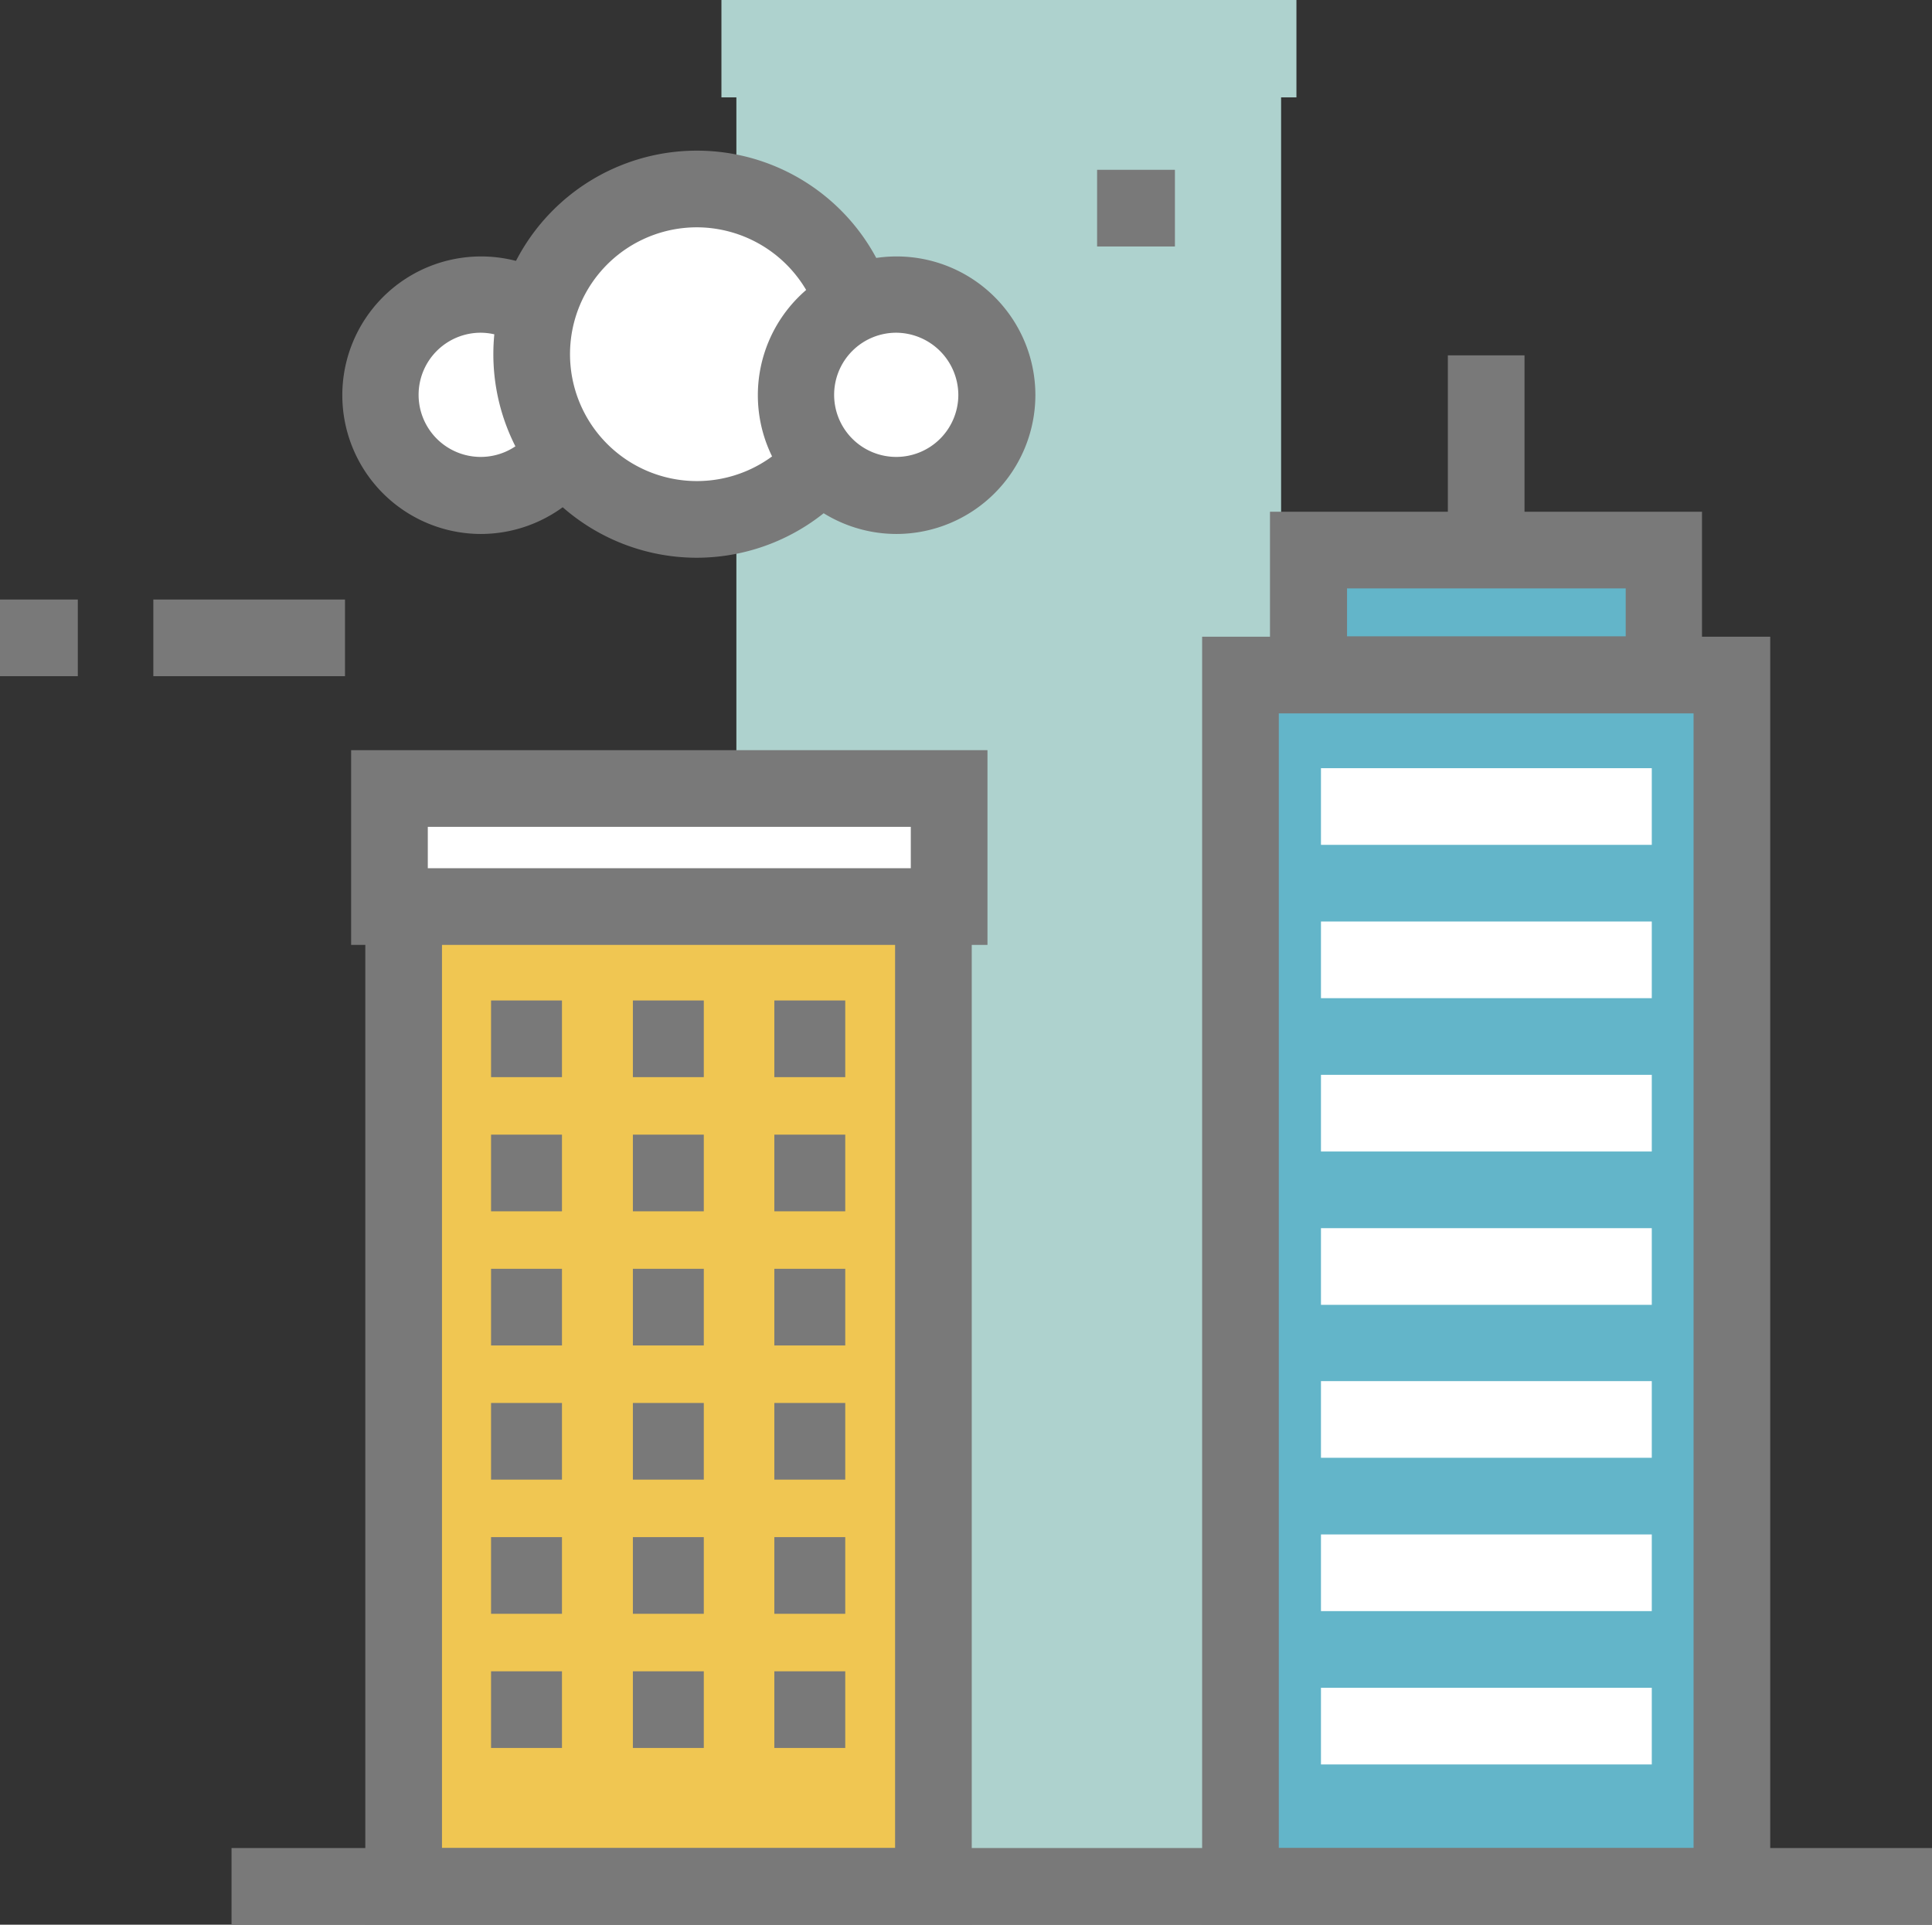 <svg xmlns="http://www.w3.org/2000/svg" viewBox="0 0 50.4 50.21"><rect x="0" y="0" width="50.4" height="50.21" fill="#333333" stroke="none"/><defs><style>.a{fill:#aed2ce;}.b{fill:#f0c652;}.c{fill:#797979;}.d{fill:#fff;}.e{fill:#63b5c9;}</style></defs><title>architecture</title><rect class="a" x="19.21" y="1.03" width="14.21" height="48.24"/><rect class="a" x="18.82" width="15" height="2.54"/><rect class="b" x="10.55" y="23.15" width="13.82" height="26.06"/><path class="c" d="M284,444.86h11.82V420.8H284v24.06Zm13.82,2H282V418.8h15.82v28.06Z" transform="translate(-272.47 -396.65)"/><rect class="d" x="10.16" y="20.57" width="14.6" height="3.08"/><path class="c" d="M283.63,419.3h12.6v-1.08h-12.6v1.08Zm14.6,2h-16.6v-5.08h16.6v5.08Z" transform="translate(-272.47 -396.65)"/><rect class="c" x="12.81" y="26.1" width="1.85" height="2"/><rect class="c" x="16.51" y="26.1" width="1.85" height="2"/><rect class="c" x="20.2" y="26.1" width="1.85" height="2"/><rect class="c" x="12.81" y="29.6" width="1.85" height="2"/><rect class="c" x="16.51" y="29.6" width="1.85" height="2"/><rect class="c" x="20.2" y="29.6" width="1.85" height="2"/><rect class="c" x="12.81" y="33.1" width="1.85" height="2"/><rect class="c" x="16.51" y="33.1" width="1.85" height="2"/><rect class="c" x="20.2" y="33.1" width="1.85" height="2"/><rect class="c" x="12.81" y="36.6" width="1.85" height="2"/><rect class="c" x="16.51" y="36.6" width="1.85" height="2"/><rect class="c" x="20.2" y="36.6" width="1.85" height="2"/><rect class="c" x="12.81" y="40.1" width="1.85" height="2"/><rect class="c" x="16.51" y="40.1" width="1.85" height="2"/><rect class="c" x="20.2" y="40.1" width="1.85" height="2"/><rect class="c" x="12.81" y="43.6" width="1.85" height="2"/><rect class="c" x="16.51" y="43.6" width="1.85" height="2"/><rect class="c" x="20.2" y="43.6" width="1.85" height="2"/><rect class="e" x="32.36" y="17.61" width="12.82" height="31.6"/><path class="c" d="M305.83,444.86h10.82v-29.6H305.83v29.6Zm12.82,2H303.83V413.26h14.82v33.59Z" transform="translate(-272.47 -396.65)"/><rect class="e" x="34.14" y="14.38" width="9.27" height="3.22"/><path class="c" d="M307.61,413.25h7.27V412h-7.27v1.22Zm9.27,2H305.6V410h11.27v5.22Z" transform="translate(-272.47 -396.65)"/><rect class="d" x="34.46" y="20.04" width="8.63" height="2"/><rect class="d" x="34.46" y="24.04" width="8.63" height="2"/><rect class="d" x="34.46" y="28.04" width="8.63" height="2"/><rect class="d" x="34.46" y="32.04" width="8.63" height="2"/><rect class="d" x="34.46" y="36.03" width="8.63" height="2"/><rect class="d" x="34.46" y="40.03" width="8.63" height="2"/><rect class="d" x="34.46" y="44.03" width="8.63" height="2"/><rect class="c" x="37.77" y="9.27" width="2" height="4.67"/><rect class="c" x="4" y="15.64" width="5" height="2"/><rect class="c" y="15.64" width="2.03" height="2"/><rect class="c" x="28.62" y="4.43" width="2.03" height="2"/><rect class="c" x="6.04" y="48.21" width="44.36" height="2"/><path class="d" d="M287.59,407a2.63,2.63,0,1,1-2.62-2.62,2.62,2.62,0,0,1,2.63,2.62" transform="translate(-272.47 -396.65)"/><path class="c" d="M285,405.33a1.62,1.62,0,1,0,1.63,1.62,1.63,1.63,0,0,0-1.62-1.62m0,5.25a3.62,3.62,0,1,1,3.63-3.62,3.63,3.63,0,0,1-3.62,3.62" transform="translate(-272.47 -396.65)"/><path class="d" d="M295,405.89a4.31,4.31,0,1,1-4.31-4.31,4.31,4.31,0,0,1,4.31,4.31" transform="translate(-272.47 -396.65)"/><path class="c" d="M290.65,402.58a3.31,3.31,0,1,0,3.31,3.31,3.32,3.32,0,0,0-3.31-3.31m0,8.62a5.31,5.31,0,1,1,5.31-5.31,5.32,5.32,0,0,1-5.31,5.31" transform="translate(-272.47 -396.65)"/><path class="d" d="M298.46,407a2.63,2.63,0,1,1-2.62-2.62,2.62,2.62,0,0,1,2.63,2.62" transform="translate(-272.47 -396.65)"/><path class="c" d="M295.84,405.33a1.62,1.62,0,1,0,1.63,1.62,1.63,1.63,0,0,0-1.62-1.62m0,5.25a3.62,3.62,0,1,1,3.63-3.62,3.63,3.63,0,0,1-3.62,3.62" transform="translate(-272.47 -396.65)"/></svg>